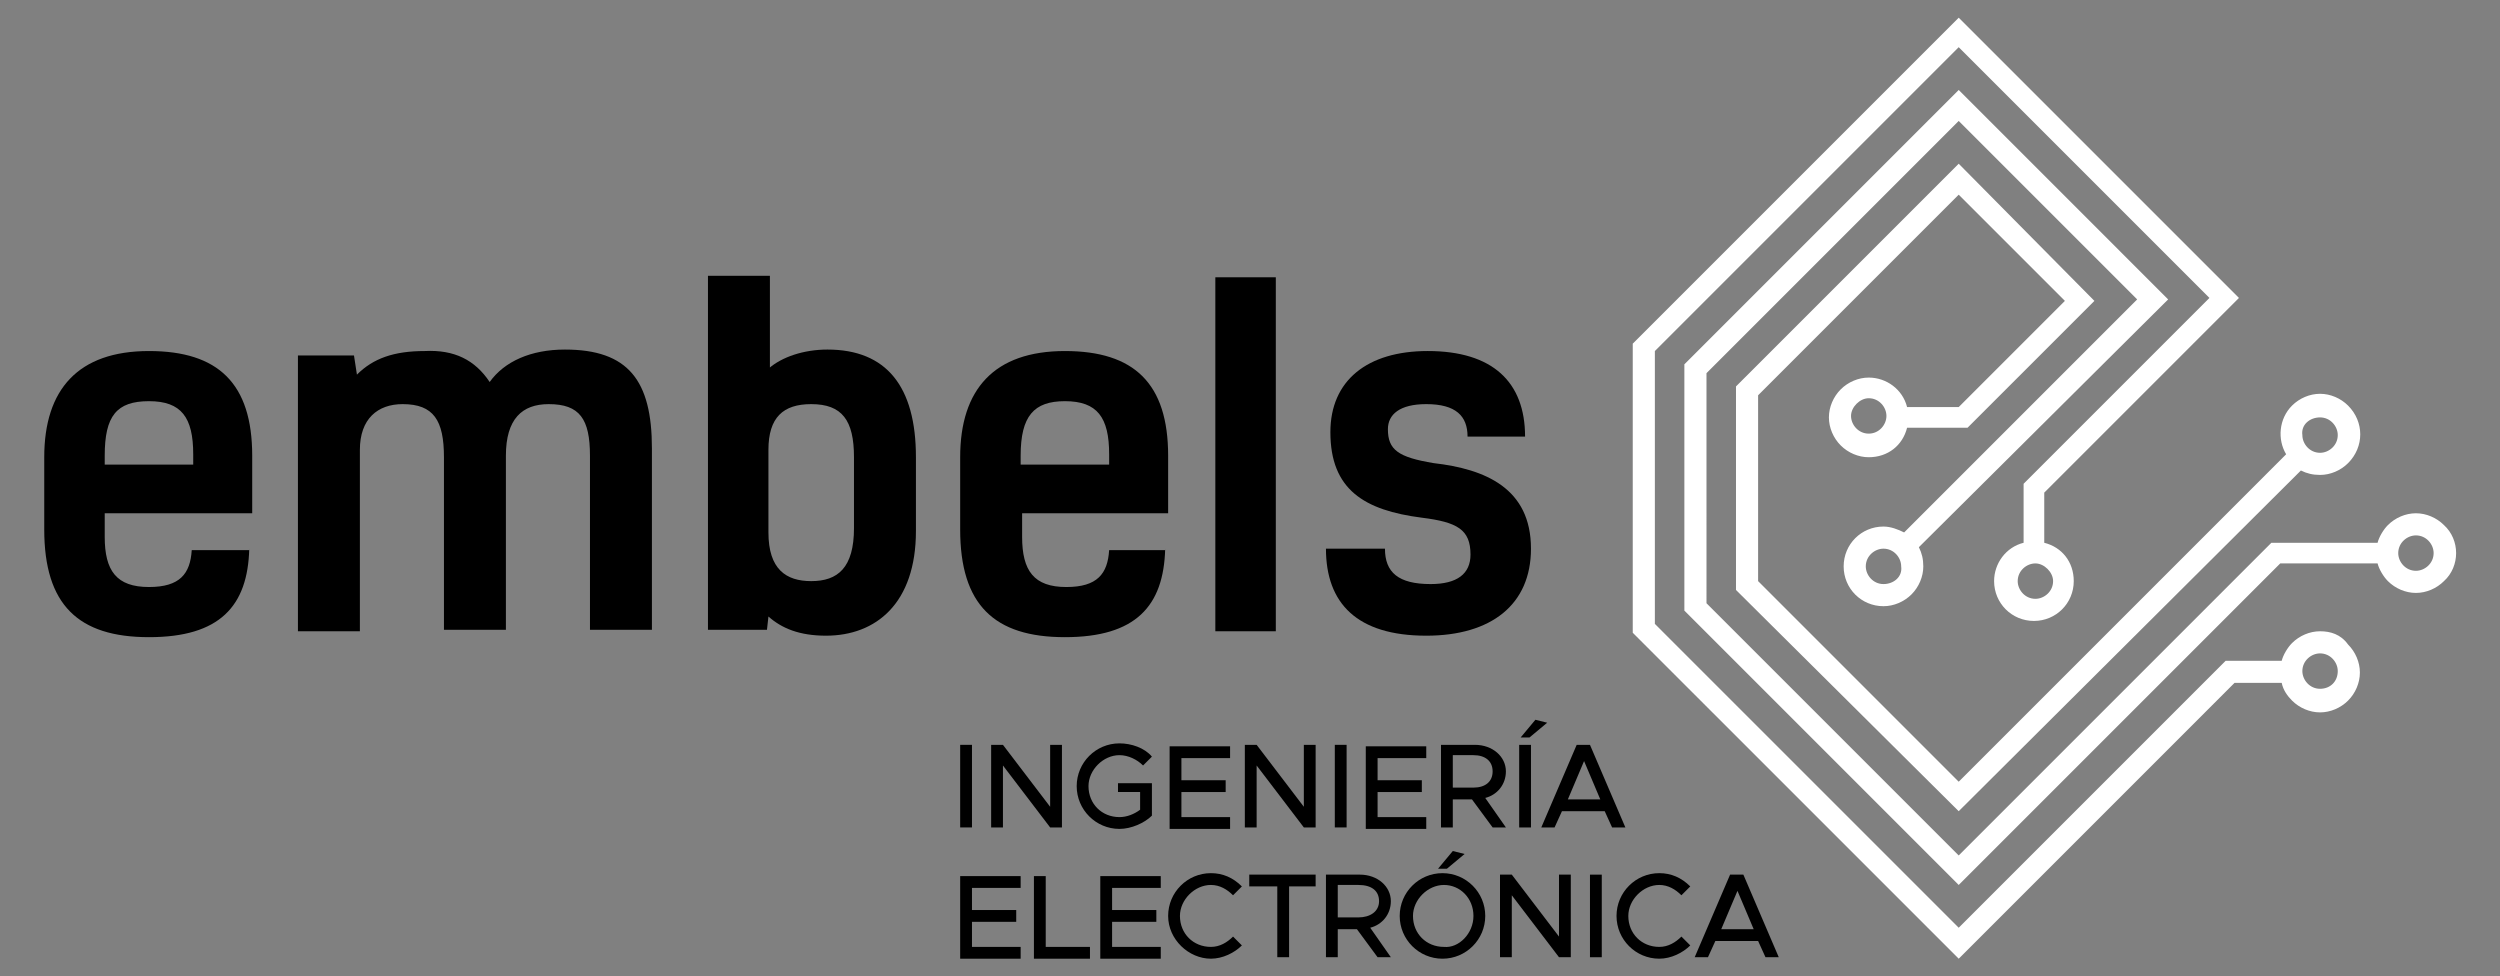 <svg xmlns="http://www.w3.org/2000/svg" xmlns:xlink="http://www.w3.org/1999/xlink" id="Capa_1" x="0px" y="0px" viewBox="0 0 169.5 66.2" style="enable-background:new 0 0 169.5 66.2;" xml:space="preserve"><rect x="0" y="0" width="169.5" height="66.2" fill="#808080" stroke="none"/><style type="text/css">	.st0{fill:#FFFFFF;}</style><g>	<g>		<path d="M65.1,50.5h0.8v5.6h-0.8V50.5z"></path>		<path d="M67.2,50.5H68l3.2,4.2v-4.2H72v5.6h-0.8L68,51.9v4.2h-0.8V50.5z"></path>		<path d="M75.8,53.1h2.3v2.2c-0.5,0.5-1.4,0.9-2.2,0.9c-1.6,0-2.9-1.3-2.9-2.9c0-1.6,1.3-2.9,2.9-2.9c0.8,0,1.7,0.3,2.2,0.9   l-0.6,0.6c-0.4-0.4-1-0.7-1.6-0.7c-1.1,0-2.1,1-2.1,2.1c0,1.2,0.9,2.1,2.1,2.1c0.5,0,1-0.2,1.4-0.5v-1.2h-1.5V53.1z"></path>		<path d="M80.1,51.3v1.6h3v0.8h-3v1.7h3.3v0.8h-4.1v-5.6h4.1v0.8H80.1z"></path>		<path d="M84.4,50.5h0.8l3.2,4.2v-4.2h0.8v5.6h-0.8l-3.2-4.2v4.2h-0.8V50.5z"></path>		<path d="M90.5,50.5h0.8v5.6h-0.8V50.5z"></path>		<path d="M93.4,51.3v1.6h3v0.8h-3v1.7h3.3v0.8h-4.1v-5.6h4.1v0.8H93.4z"></path>		<path d="M100.7,54.1l1.4,2h-0.9l-1.4-1.9h-1.3v1.9h-0.8v-5.6h2.3c1.2,0,2.1,0.8,2.1,1.8C102.1,53.2,101.5,53.9,100.7,54.1z    M98.5,53.4h1.4c0.8,0,1.3-0.4,1.3-1.1c0-0.7-0.5-1.1-1.3-1.1h-1.4V53.4z"></path>		<path d="M103,50.5h0.8v5.6H103V50.5z M104.1,48.8l0.8,0.2l-1.2,1h-0.6L104.1,48.8z"></path>		<path d="M108.8,55h-2.9l-0.5,1.1h-0.9l2.4-5.6h0.9l2.4,5.6h-0.9L108.8,55z M108.5,54.2l-1.1-2.6l-1.1,2.6H108.5z"></path>		<path d="M65.9,60.1v1.6h3v0.8h-3v1.7h3.3v0.8h-4.1v-5.6h4.1v0.8H65.9z"></path>		<path d="M73.9,64.2v0.8h-3.8v-5.6h0.8v4.8H73.9z"></path>		<path d="M75.4,60.1v1.6h3v0.8h-3v1.7h3.3v0.8h-4.1v-5.6h4.1v0.8H75.4z"></path>		<path d="M79.2,62.1c0-1.6,1.3-2.9,2.9-2.9c0.8,0,1.5,0.3,2.1,0.9l-0.6,0.6c-0.4-0.4-0.9-0.7-1.5-0.7c-1.1,0-2.1,1-2.1,2.1   c0,1.2,0.9,2.1,2.1,2.1c0.6,0,1.1-0.3,1.5-0.7l0.6,0.6c-0.5,0.5-1.3,0.9-2.1,0.9C80.6,65,79.2,63.7,79.2,62.1z"></path>		<path d="M86.5,60.1h-1.8v-0.8h4.5v0.8h-1.8v4.8h-0.8V60.1z"></path>		<path d="M92.9,62.9l1.4,2h-0.9L92,63h-1.3v1.9h-0.8v-5.6h2.3c1.2,0,2.1,0.8,2.1,1.8C94.3,62,93.7,62.7,92.9,62.9z M90.7,62.2h1.4   c0.8,0,1.4-0.4,1.4-1.1s-0.5-1.1-1.4-1.1h-1.4V62.2z"></path>		<path d="M94.9,62.1c0-1.6,1.3-2.9,2.9-2.9c1.6,0,2.9,1.3,2.9,2.9c0,1.6-1.3,2.9-2.9,2.9C96.2,65,94.9,63.7,94.9,62.1z M99.9,62.1   c0-1.2-0.9-2.1-2-2.1c-1.1,0-2.1,1-2.1,2.1c0,1.2,0.9,2.1,2.1,2.1C98.9,64.3,99.9,63.3,99.9,62.1z M98.5,57.7l0.8,0.2l-1.2,1h-0.6   L98.5,57.7z"></path>		<path d="M101.7,59.3h0.8l3.2,4.2v-4.2h0.8v5.6h-0.8l-3.2-4.2v4.2h-0.8V59.3z"></path>		<path d="M107.8,59.3h0.8v5.6h-0.8V59.3z"></path>		<path d="M109.6,62.1c0-1.6,1.3-2.9,2.9-2.9c0.8,0,1.5,0.3,2.1,0.9l-0.6,0.6c-0.4-0.4-0.9-0.7-1.5-0.7c-1.1,0-2.1,1-2.1,2.1   c0,1.2,0.9,2.1,2.1,2.1c0.6,0,1.1-0.3,1.5-0.7l0.6,0.6c-0.5,0.5-1.3,0.9-2.1,0.9C110.9,65,109.6,63.7,109.6,62.1z"></path>		<path d="M119.2,63.8h-2.9l-0.5,1.1h-0.9l2.4-5.6h0.9l2.4,5.6h-0.9L119.2,63.8z M118.9,63l-1.1-2.6l-1.1,2.6H118.9z"></path>	</g>	<path d="M16.9,37.2c-0.1,3.9-2,6-6.8,6c-4.8,0-7.1-2.2-7.1-7.3v-4.9c0-4.6,2.3-7.2,7.1-7.2c4.7,0,7,2.2,7,7.1v3.9H7.1v1.6  c0,2.3,0.8,3.4,3,3.4c2.1,0,2.8-0.9,2.9-2.5H16.9z M7.1,30.9v0.6h6v-0.7c0-2.5-0.8-3.6-3-3.6C7.9,27.2,7.1,28.2,7.1,30.9z"></path>	<path d="M33.2,25.9c1-1.4,2.8-2.2,5.1-2.2c4.3,0,5.9,2.1,5.9,6.7v12.3H40V30.9c0-2.5-0.7-3.5-2.8-3.5c-1.8,0-2.9,1-2.9,3.5v11.8  h-4.2V31c0-2.5-0.7-3.6-2.8-3.6c-1.7,0-2.9,1-2.9,3.1v12.3h-4.2V24.1H24l0.2,1.3c1.1-1.1,2.5-1.6,4.6-1.6  C30.8,23.7,32.2,24.4,33.2,25.9z"></path>	<path d="M52.1,25c0.9-0.8,2.4-1.3,4-1.3c4,0,6,2.5,6,7.3v5c0,4.9-2.7,7.1-6.1,7.1c-1.8,0-3-0.5-3.9-1.3l-0.1,0.9h-4v-24h4.2V25z   M52.1,36.1c0,2.5,1.2,3.3,2.9,3.3c1.8,0,2.9-0.9,2.9-3.6V31c0-2.5-0.8-3.6-2.9-3.6c-1.9,0-2.9,0.9-2.9,3.1V36.1z"></path>	<path d="M79,37.2c-0.1,3.9-2,6-6.8,6c-4.8,0-7.1-2.2-7.1-7.3v-4.9c0-4.6,2.3-7.2,7.1-7.2c4.7,0,7,2.2,7,7.1v3.9h-9.9v1.6  c0,2.3,0.8,3.4,3,3.4c2.1,0,2.8-0.9,2.9-2.5H79z M69.2,30.9v0.6h6v-0.7c0-2.5-0.8-3.6-3-3.6C70.1,27.2,69.2,28.2,69.2,30.9z"></path>	<path d="M103.8,37.2c0,3.8-2.7,5.9-7.1,5.9c-4.7,0-6.8-2.2-6.8-5.9h4c0,1.6,0.9,2.4,3.1,2.4c1.8,0,2.7-0.7,2.7-2  c0-1.7-0.9-2.2-3.3-2.5c-3.9-0.5-6.2-1.9-6.2-5.8c0-3.5,2.5-5.5,6.6-5.5c4.4,0,6.6,2.1,6.6,5.8h-3.9c0-1.4-0.8-2.2-2.8-2.2  c-1.8,0-2.6,0.7-2.6,1.7c0,1.4,0.7,1.9,3.1,2.3C100.7,31.8,103.8,33.1,103.8,37.2z"></path>	<rect x="82.4" y="18.8" width="4.1" height="24"></rect>	<g>		<path class="st0" d="M157.3,42.8c-0.7,0-1.4,0.3-1.9,0.8c-0.3,0.3-0.6,0.8-0.7,1.2h-3.8l-18.1,18.1l-20.6-20.6V23.8l20.6-20.6   l17,17l-12.6,12.6v4c-1.2,0.3-2,1.4-2,2.6c0,1.5,1.2,2.7,2.7,2.7c1.5,0,2.7-1.2,2.7-2.7c0-1.3-0.8-2.3-2-2.6v-3.4l13.2-13.2   L132.8,1.2l-22.1,22.1l0,19.6l22.1,22.1l18.7-18.7h3.2c0.1,0.5,0.4,0.9,0.7,1.2c0.5,0.5,1.2,0.8,1.9,0.8c0.7,0,1.4-0.3,1.9-0.8   c0.5-0.5,0.8-1.2,0.8-1.9c0-0.7-0.3-1.4-0.8-1.9C158.7,43,158,42.8,157.3,42.8z M139.2,39.4c0,0.7-0.6,1.2-1.2,1.2   c-0.7,0-1.2-0.6-1.2-1.2c0-0.7,0.6-1.2,1.2-1.2C138.6,38.2,139.2,38.8,139.2,39.4z M157.3,46.7c-0.7,0-1.2-0.6-1.2-1.2   c0-0.7,0.6-1.2,1.2-1.2c0.7,0,1.2,0.6,1.2,1.2C158.5,46.2,158,46.7,157.3,46.7z"></path>		<path class="st0" d="M132.8,53l-13.6-13.6l0-12.6l13.6-13.6l7.2,7.2l-7.2,7.2h-3.5c-0.3-1.2-1.4-2-2.6-2c-0.7,0-1.4,0.3-1.9,0.8   c-0.5,0.5-0.8,1.2-0.8,1.9c0,0.7,0.3,1.4,0.8,1.9c0.5,0.5,1.2,0.8,1.9,0.8c1.3,0,2.3-0.8,2.6-2h4.1l8.6-8.6l-9.2-9.3l-15.1,15.1   V40L132.8,55L156,31.9c0.4,0.2,0.8,0.3,1.3,0.3c0.7,0,1.4-0.3,1.9-0.8c1.1-1.1,1.1-2.8,0-3.9c-0.5-0.5-1.2-0.8-1.9-0.8   c-0.7,0-1.4,0.3-1.9,0.8c-0.9,0.9-1,2.3-0.4,3.3L132.8,53z M126.7,29.4c-0.7,0-1.2-0.6-1.2-1.2s0.6-1.2,1.2-1.2   c0.7,0,1.2,0.6,1.2,1.2S127.4,29.4,126.7,29.4z M157.3,28.3c0.7,0,1.2,0.6,1.2,1.2c0,0.7-0.6,1.2-1.2,1.2c-0.7,0-1.2-0.6-1.2-1.2   C156,28.8,156.6,28.3,157.3,28.3z"></path>		<path class="st0" d="M165.7,35.6c-0.5-0.5-1.2-0.8-1.9-0.8c-0.7,0-1.4,0.3-1.9,0.8c-0.3,0.3-0.6,0.8-0.7,1.2l-7.2,0l-21.2,21.2   l-17.1-17.1V25.3l17.1-17.1l12.1,12.1l-15.8,15.8c-0.4-0.2-0.9-0.4-1.4-0.4c-1.5,0-2.7,1.2-2.7,2.7c0,1.5,1.2,2.7,2.7,2.7h0   c0.7,0,1.4-0.3,1.9-0.8c0.5-0.5,0.8-1.2,0.8-1.9c0-0.5-0.1-0.9-0.3-1.3L147,20.3L132.8,6.1l-18.6,18.6v16.7L132.8,60l21.8-21.8   l6.6,0c0.1,0.4,0.4,0.9,0.7,1.2c0.5,0.5,1.2,0.8,1.9,0.8c0.7,0,1.4-0.3,1.9-0.8C166.8,38.4,166.8,36.6,165.7,35.6z M127.7,39.6   c-0.7,0-1.2-0.6-1.2-1.2c0-0.7,0.6-1.2,1.2-1.2c0.7,0,1.2,0.6,1.2,1.2C129,39.1,128.4,39.6,127.7,39.6z M163.8,38.7   c-0.7,0-1.2-0.6-1.2-1.2c0-0.7,0.6-1.2,1.2-1.2c0.7,0,1.2,0.6,1.2,1.2C165,38.2,164.4,38.7,163.8,38.7z"></path>	</g></g></svg>
